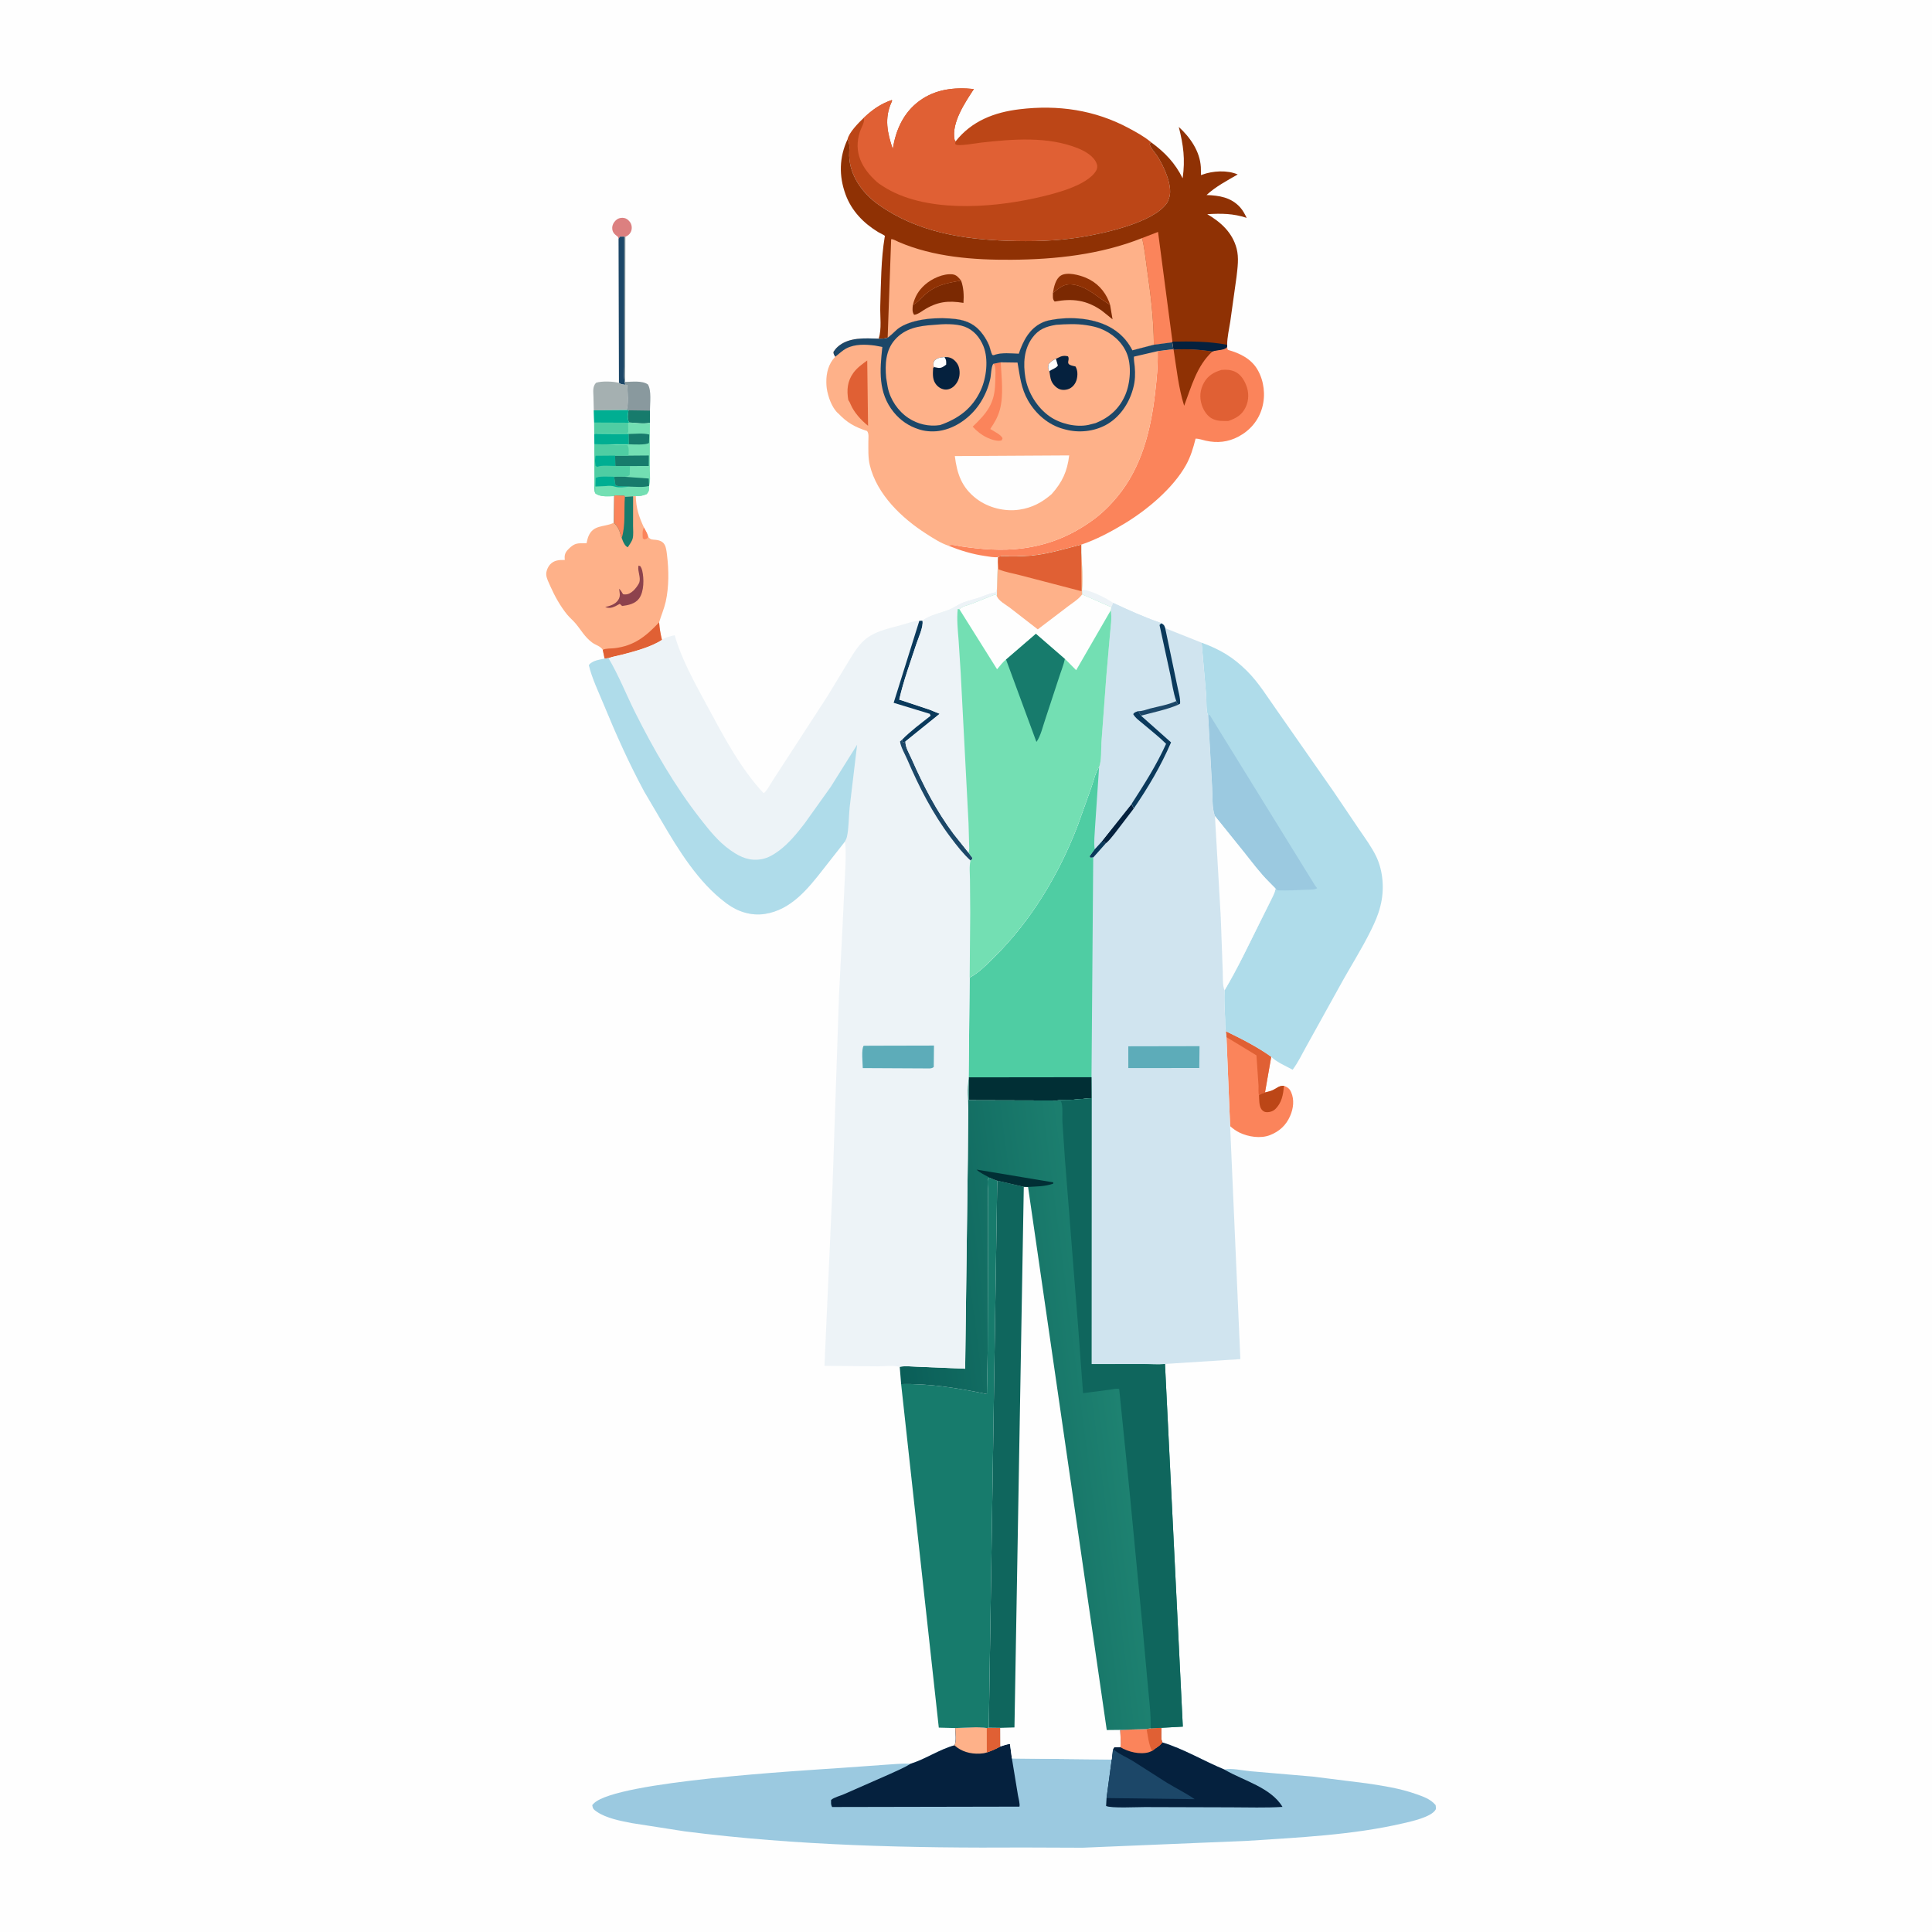 <svg version="1.1" xmlns="http://www.w3.org/2000/svg" style="display: block;" viewBox="0 0 2048 2048" width="1024" height="1024">
<defs>
	<linearGradient id="Gradient1" gradientUnits="userSpaceOnUse" x1="963.537" y1="1519.53" x2="1186.9" y2="1490.77">
		<stop class="stop0" offset="0" stop-opacity="1" stop-color="rgb(10,94,88)"/>
		<stop class="stop1" offset="1" stop-opacity="1" stop-color="rgb(30,130,113)"/>
	</linearGradient>
</defs>
<path transform="translate(0,0)" fill="rgb(254,254,254)" d="M -0 -0 L 2048 0 L 2048 2048 L -0 2048 L -0 -0 z"/>
<path transform="translate(0,0)" fill="rgb(237,243,247)" d="M 1146.96 625.412 C 1154.59 624.606 1173.6 634.514 1180.16 639.178 L 1178.18 643.703 L 1147.12 630.049 L 1146.96 625.412 z"/>
<path transform="translate(0,0)" fill="rgb(220,128,128)" d="M 655.686 253.132 L 655.008 251.022 C 653.356 249.746 651.474 248.386 650.312 246.625 C 648.962 244.578 648.644 241.597 649.277 239.233 C 650.038 236.389 651.985 233.856 654.432 232.279 C 656.551 230.913 659.622 230.565 662.108 231.187 C 664.922 231.891 667.622 234.446 668.791 237.107 C 670.016 239.896 669.999 243.37 668.585 246.078 C 667.211 248.711 665.512 249.741 662.938 251.039 L 661.846 250.809 L 657.105 250.901 L 655.686 253.132 z"/>
<path transform="translate(0,0)" fill="rgb(28,71,104)" d="M 655.686 253.132 L 657.105 250.901 L 661.846 250.809 L 661.806 355.985 L 661.806 388.718 C 661.818 394.895 661.072 401.912 662.88 407.855 C 659.965 407.513 658.497 407.65 656.106 405.878 L 655.686 253.132 z"/>
<path transform="translate(0,0)" fill="rgb(165,176,177)" d="M 629.444 434.994 L 629.089 420.468 C 628.991 415.248 627.916 409.844 631.853 405.758 C 637.44 403.786 650.366 404.193 656.106 405.878 C 658.497 407.65 659.965 407.513 662.88 407.855 L 664.818 408 C 665.239 413.094 666.553 431.067 663.931 434.749 L 629.444 434.994 z"/>
<path transform="translate(0,0)" fill="rgb(137,153,158)" d="M 661.846 250.809 L 662.938 251.039 L 662.722 404.834 C 670.081 404.775 680.625 403.2 686.786 407.5 C 690.82 413.982 689.003 427.622 688.947 435.28 L 688.934 448.112 C 681.766 449.616 674.116 448.133 666.838 447.854 C 664.844 444.052 665.292 439.015 666.268 434.947 L 663.931 434.749 C 666.553 431.067 665.239 413.094 664.818 408 L 662.88 407.855 C 661.072 401.912 661.818 394.895 661.806 388.718 L 661.806 355.985 L 661.846 250.809 z"/>
<path transform="translate(0,0)" fill="rgb(23,123,108)" d="M 666.268 434.947 L 688.947 435.28 L 688.934 448.112 C 681.766 449.616 674.116 448.133 666.838 447.854 C 664.844 444.052 665.292 439.015 666.268 434.947 z"/>
<path transform="translate(0,0)" fill="rgb(115,223,179)" d="M 663.931 434.749 L 666.268 434.947 C 665.292 439.015 664.844 444.052 666.838 447.854 C 674.116 448.133 681.766 449.616 688.934 448.112 L 688.857 460.611 L 688.867 498.553 C 688.86 503.498 689.678 510.564 688.025 515.131 C 687.9 519.46 688.401 520.361 685.5 523.754 C 681.608 525.386 678.211 526.116 673.966 525.871 L 671.13 526.101 L 662.407 526.705 L 661.838 525.41 L 651.951 525.105 L 651.09 525.912 C 644.763 526.047 636.151 527.114 630.965 522.891 C 629.666 519.685 630.205 515.075 630.192 511.599 L 630.117 488.393 L 630.077 470.895 L 629.932 460.058 L 629.847 447.933 L 629.444 434.994 L 663.931 434.749 z"/>
<path transform="translate(0,0)" fill="rgb(23,123,108)" d="M 666.249 460.021 C 672.834 460.017 682.056 458.814 688.252 460.656 L 687.951 469.5 C 684.95 471.978 670.83 471.072 666.444 470.954 L 666.249 460.021 z"/>
<path transform="translate(0,0)" fill="rgb(23,123,108)" d="M 666.243 483.015 L 687.819 482.846 L 687.721 493.971 L 667.779 494.026 L 652.178 493.946 L 652.057 482.976 L 666.243 483.015 z"/>
<path transform="translate(0,0)" fill="rgb(0,174,146)" d="M 631.128 459.857 L 652.698 460.086 L 666.249 460.021 L 666.444 470.954 L 652.979 470.891 L 643.529 471.131 L 630.077 470.895 L 629.932 460.058 L 631.128 459.857 z"/>
<path transform="translate(0,0)" fill="rgb(79,205,163)" d="M 629.847 447.933 L 665.806 448.09 L 665.969 458 L 664.5 459.438 L 638.747 459.21 C 636.596 459.242 632.995 458.895 631.128 459.857 L 629.932 460.058 L 629.847 447.933 z"/>
<path transform="translate(0,0)" fill="rgb(0,174,146)" d="M 663.931 434.749 L 666.268 434.947 C 665.292 439.015 664.844 444.052 666.838 447.854 L 665.806 448.09 L 629.847 447.933 L 629.444 434.994 L 663.931 434.749 z"/>
<path transform="translate(0,0)" fill="rgb(79,205,163)" d="M 630.077 470.895 L 643.529 471.131 L 652.73 471.979 L 665 471.86 C 667.219 474.68 666.26 479.431 666.243 483.015 L 652.057 482.976 L 652.178 493.946 L 667.779 494.026 L 667.49 503.5 C 665.594 505.012 664.737 505.017 662.405 505.408 C 658.66 505.386 654.76 505.123 651.044 505.552 L 650.09 505.202 C 644.833 505.244 635.915 504.314 631.323 506.5 L 631.115 515.737 L 631.29 517.832 L 630.965 522.891 C 629.666 519.685 630.205 515.075 630.192 511.599 L 630.117 488.393 L 630.077 470.895 z"/>
<path transform="translate(0,0)" fill="rgb(0,174,146)" d="M 631.293 483.14 L 652.057 482.976 L 652.178 493.946 C 646.864 493.969 637.911 492.906 633.155 494.869 L 631.298 493.867 L 630.727 488.343 L 631.293 483.14 z"/>
<path transform="translate(0,0)" fill="rgb(115,223,179)" d="M 662.405 505.408 L 687.745 507.261 L 688.025 515.131 C 687.9 519.46 688.401 520.361 685.5 523.754 C 681.608 525.386 678.211 526.116 673.966 525.871 L 671.13 526.101 L 662.407 526.705 L 661.838 525.41 L 651.951 525.105 L 651.09 525.912 C 644.763 526.047 636.151 527.114 630.965 522.891 L 631.29 517.832 L 631.115 515.737 L 631.323 506.5 C 635.915 504.314 644.833 505.244 650.09 505.202 L 651.044 505.552 C 654.76 505.123 658.66 505.386 662.405 505.408 z"/>
<path transform="translate(0,0)" fill="rgb(0,174,146)" d="M 650.09 505.202 L 651.044 505.552 L 652.438 514.605 C 657.12 516.209 662.558 515.081 667.455 515.84 C 663.319 516.243 656.124 517.186 652.257 515.982 C 648.223 514.725 645.837 514.801 641.628 515.304 L 631.115 515.737 L 631.323 506.5 C 635.915 504.314 644.833 505.244 650.09 505.202 z"/>
<path transform="translate(0,0)" fill="rgb(23,123,108)" d="M 662.405 505.408 L 687.745 507.261 L 688.025 515.131 C 681.809 516.88 673.928 515.95 667.455 515.84 C 662.558 515.081 657.12 516.209 652.438 514.605 L 651.044 505.552 C 654.76 505.123 658.66 505.386 662.405 505.408 z"/>
<path transform="translate(0,0)" fill="rgb(251,132,91)" d="M 1299.5 1093.23 C 1315.21 1100.79 1333.45 1110.07 1347.55 1120.28 L 1340.94 1158.04 C 1343.74 1157.35 1346.73 1156.75 1349.35 1155.52 C 1354.11 1153.28 1355.41 1150.91 1360.99 1150.96 C 1364.82 1152.51 1366.93 1153.76 1368.69 1157.81 C 1372.2 1165.89 1371.06 1175.04 1367.61 1182.95 C 1363.32 1192.84 1356.16 1199.4 1346.13 1203.31 C 1336.28 1207.15 1323.17 1205.12 1313.85 1200.57 C 1310.35 1198.86 1306.88 1196.38 1303.99 1193.76 L 1300.09 1099.29 L 1299.5 1093.23 z"/>
<path transform="translate(0,0)" fill="rgb(188,70,23)" d="M 1340.94 1158.04 C 1343.74 1157.35 1346.73 1156.75 1349.35 1155.52 C 1354.11 1153.28 1355.41 1150.91 1360.99 1150.96 C 1360.35 1160.22 1358.72 1169.34 1351.5 1176.01 C 1348.98 1178.34 1344.86 1179.32 1341.52 1178.82 C 1339.83 1178.56 1338.24 1177.29 1337.22 1175.92 C 1334.58 1172.36 1334.79 1165.03 1334.62 1160.78 C 1336.43 1159.46 1338.83 1158.83 1340.94 1158.04 z"/>
<path transform="translate(0,0)" fill="rgb(224,96,52)" d="M 1299.5 1093.23 C 1315.21 1100.79 1333.45 1110.07 1347.55 1120.28 L 1340.94 1158.04 C 1338.83 1158.83 1336.43 1159.46 1334.62 1160.78 C 1333.73 1159.34 1334.19 1153.02 1334.11 1151.1 L 1331.88 1118.72 L 1300.88 1099.86 L 1300.09 1099.29 L 1299.5 1093.23 z"/>
<path transform="translate(0,0)" fill="rgb(254,177,137)" d="M 651.951 525.105 L 661.838 525.41 L 662.407 526.705 L 671.13 526.101 L 673.966 525.871 C 674.281 538.679 677.218 547.566 682.573 559.142 C 684.174 562.235 686.426 565.673 687.08 569.105 C 690.138 572.491 690.868 571.762 695.152 572.257 C 705.414 573.443 705.977 579.518 707.077 588.5 C 709.018 604.347 709.192 622.085 705.699 637.765 C 704.045 645.191 700.891 652.383 698.701 659.689 C 699.108 666.144 700.177 672.026 701.694 678.31 C 690.063 686.002 672.904 690.404 659.417 693.964 C 654.772 695.19 649.472 695.946 645.031 697.673 L 640.916 698.147 L 638.955 688.88 C 636.396 684.755 631.487 683.927 627.711 681.125 C 619.694 675.173 616.047 667.814 609.803 660.5 C 607.133 657.372 603.901 654.745 601.281 651.563 C 594.178 642.936 587.975 631.869 583.484 621.652 C 581.882 618.01 579.458 613.46 579.061 609.489 C 578.685 605.73 580.749 600.912 583.241 598.241 C 587.096 594.11 592.262 593.46 597.618 593.587 L 598.664 593.624 L 598.547 590.5 C 598.575 586.58 600.55 583.945 603.315 581.344 C 607.881 577.048 610.587 575.79 616.879 575.888 L 621.771 575.82 C 622.325 573.249 622.868 570.59 623.911 568.165 C 629.03 556.255 639.992 558.837 649.41 554.704 L 650.776 554.065 L 651.09 525.912 L 651.951 525.105 z"/>
<path transform="translate(0,0)" fill="rgb(251,132,91)" d="M 682.573 559.142 C 684.174 562.235 686.426 565.673 687.08 569.105 C 685.724 571.34 685.559 571.103 683 571.824 L 681.382 570.688 C 681.217 566.681 680.626 562.797 682.573 559.142 z"/>
<path transform="translate(0,0)" fill="rgb(141,66,77)" d="M 676.948 599.5 L 678.821 600.229 C 679.784 601.779 680.367 603.025 680.793 604.825 C 682.811 613.359 682.773 627.155 677.472 634.415 C 673.376 640.024 665.994 641.596 659.5 642.379 L 657 640.101 L 652.171 642.701 C 648.359 644.528 645.377 644.929 641.51 643.5 C 646.574 642.323 652.098 640.707 655.237 636.152 C 656.945 633.675 657.338 631.161 656.84 628.264 L 656.287 624.077 C 658.172 625.807 659.192 627.757 660.5 629.927 L 662.219 630.104 C 665.794 630.352 668.807 628.496 671.376 626.175 C 673.446 624.305 677.045 619.694 677.819 617.011 C 679.275 611.96 675.977 605.84 676.691 600.625 L 676.948 599.5 z"/>
<path transform="translate(0,0)" fill="rgb(224,96,52)" d="M 638.955 688.88 C 641.98 687.147 647.98 687.537 651.5 687.114 C 672.378 684.599 684.862 674.396 698.701 659.689 C 699.108 666.144 700.177 672.026 701.694 678.31 C 690.063 686.002 672.904 690.404 659.417 693.964 C 654.772 695.19 649.472 695.946 645.031 697.673 L 640.916 698.147 L 638.955 688.88 z"/>
<path transform="translate(0,0)" fill="rgb(23,123,108)" d="M 651.951 525.105 L 661.838 525.41 L 662.407 526.705 L 671.13 526.101 L 671.08 557.492 C 671.055 561.52 671.662 567.049 670.649 570.889 C 669.826 574.007 667.244 577.381 665.5 580.087 C 662.956 579.113 661.409 576.121 660.334 573.654 L 659.041 570.297 C 658.255 568.384 658.475 569.124 658.036 567.406 C 656.535 561.526 655.003 558.488 650.776 554.065 L 651.09 525.912 L 651.951 525.105 z"/>
<path transform="translate(0,0)" fill="rgb(251,132,91)" d="M 651.951 525.105 L 661.838 525.41 L 662.407 526.705 C 661.29 540.45 663.268 557.243 659.041 570.297 C 658.255 568.384 658.475 569.124 658.036 567.406 C 656.535 561.526 655.003 558.488 650.776 554.065 L 651.09 525.912 L 651.951 525.105 z"/>
<path transform="translate(0,0)" fill="rgb(251,132,91)" d="M 1285.14 372.623 C 1289.99 370.682 1297.52 371.676 1300.7 367.95 L 1301.54 370.844 C 1314.16 374.357 1326.37 380.224 1333.16 392.079 C 1339.92 403.873 1341.66 418.77 1338.03 431.897 C 1334.24 445.616 1325.17 456.315 1312.69 462.896 C 1301.62 468.733 1290.28 469.821 1278.24 467.187 C 1274.78 466.431 1270.89 464.921 1267.37 464.99 C 1264.92 474.794 1262.14 484.125 1257.19 493 C 1243.57 517.456 1216.21 540.313 1192.5 554.718 C 1178.07 563.484 1162.19 571.978 1146.16 577.36 C 1129.38 581.621 1113.63 586.599 1096.32 588.701 C 1088 589.711 1079.87 589.788 1071.5 589.796 C 1067.63 589.8 1061.49 588.942 1057.97 590.56 C 1053.45 591.08 1048.45 590.009 1043.94 589.356 C 1030.25 587.377 1017.92 583.52 1005.14 578.406 C 1008.99 576.491 1014.08 578.44 1018.35 579.084 C 1039.74 582.31 1062.25 584.132 1083.79 581.295 C 1112.14 577.563 1135.86 567.746 1159 550.898 C 1168.16 544.227 1177.2 535.249 1184.41 526.499 C 1210.11 495.344 1219.72 456.804 1224.36 417.5 C 1226.15 402.309 1227.59 387.551 1227.19 372.22 L 1243.8 370.1 L 1244.07 370.658 C 1257.89 369.651 1271.47 370.476 1285.14 372.623 z"/>
<path transform="translate(0,0)" fill="rgb(143,49,4)" d="M 1244.07 370.658 C 1257.89 369.651 1271.47 370.476 1285.14 372.623 C 1268.63 387.768 1262.93 409.827 1255.26 430.112 C 1249.22 411.105 1247.17 390.335 1244.07 370.658 z"/>
<path transform="translate(0,0)" fill="rgb(224,96,52)" d="M 1294.81 392.127 C 1299.97 391.722 1304.15 391.839 1308.95 393.912 C 1314.68 396.386 1318.54 402.292 1320.83 407.888 C 1323.98 415.59 1324.07 424 1320.48 431.6 C 1316.57 439.873 1310.32 443.456 1302.04 446.257 C 1296.54 446.251 1290.91 446.556 1285.78 444.2 C 1279.89 441.49 1275.92 435.322 1273.96 429.361 C 1271.27 421.135 1272.06 413.002 1276.37 405.449 C 1280.6 398.02 1286.89 394.509 1294.81 392.127 z"/>
<path transform="translate(0,0)" fill="rgb(188,70,23)" d="M 915.734 124.805 C 924.717 116.335 933.667 109.965 945.402 106.04 C 945.687 107.539 945.773 106.768 945.185 108.034 C 937.122 125.402 940.643 141.034 946.404 158.112 C 949.431 138.015 957.688 119.426 974.501 107.05 C 991.634 94.44 1011.74 92.275 1032.34 94.362 C 1023.14 108.421 1008.36 130.177 1011.87 147.935 C 1012.05 148.896 1012.39 149.24 1012.9 149.952 C 1029.97 128.228 1053.98 119.023 1080.87 115.796 C 1121.53 110.917 1160.51 116.482 1196.69 135.917 C 1204.36 140.035 1212.41 144.439 1219.19 149.943 L 1220.29 150.856 L 1218.65 152.59 C 1219.33 156.613 1223.91 161.2 1226.3 164.727 C 1233.06 174.698 1243.16 196.365 1239.66 208.652 L 1239.04 210.5 C 1238.46 212.251 1237.9 213.973 1236.82 215.5 C 1222.19 236.21 1170.01 247.435 1145.67 251.381 C 1119.86 255.564 1093.92 256.165 1067.86 255.266 C 1019.5 253.597 972.049 245.725 931.707 217.29 C 914.66 205.274 900.857 186.701 900.165 165.102 C 899.969 158.985 901.587 153.073 898.433 147.722 C 899.833 140.443 910.463 129.807 915.734 124.805 z"/>
<path transform="translate(0,0)" fill="rgb(224,96,52)" d="M 915.734 124.805 C 924.717 116.335 933.667 109.965 945.402 106.04 C 945.687 107.539 945.773 106.768 945.185 108.034 C 937.122 125.402 940.643 141.034 946.404 158.112 C 949.431 138.015 957.688 119.426 974.501 107.05 C 991.634 94.44 1011.74 92.275 1032.34 94.362 C 1023.14 108.421 1008.36 130.177 1011.87 147.935 C 1012.05 148.896 1012.39 149.24 1012.9 149.952 L 1012.42 152.47 L 1013.21 153.168 C 1015.57 155.247 1035.23 151.713 1039.92 151.187 C 1073.45 147.427 1110.94 144.288 1142.93 157.287 C 1150.51 160.367 1159.92 165.739 1162.74 174 C 1163.5 176.225 1163.16 178.87 1161.97 180.884 C 1152.19 197.508 1114.69 206.212 1096.74 210.162 C 1048.82 220.704 979.361 225.527 936.16 197.553 L 935 196.792 C 933.066 195.568 931.208 194.38 929.5 192.843 C 913.417 178.368 904.469 161.294 911.548 139.569 C 912.755 135.863 916.265 130.176 915.924 126.409 L 915.734 124.805 z"/>
<path transform="translate(0,0)" fill="rgb(175,220,234)" d="M 1273.76 681.266 C 1293.44 688.486 1307.01 696.49 1321.93 711.32 C 1334.53 723.858 1343.54 738.994 1353.82 753.375 L 1413.74 839.222 L 1440.74 879.202 C 1447.05 888.524 1454.02 897.81 1458.89 908 C 1466.33 923.564 1467.64 943.435 1463.35 960.104 L 1462.95 961.732 C 1460.89 969.804 1457.38 977.75 1453.73 985.224 C 1443.47 1006.26 1430.6 1026.12 1419.41 1046.69 L 1385.43 1108 C 1380.51 1116.63 1376.25 1126.02 1370.25 1133.94 C 1362.86 1129.95 1353.59 1126.07 1347.55 1120.28 C 1333.45 1110.07 1315.21 1100.79 1299.5 1093.23 C 1298.49 1089.58 1298.85 1084.19 1298.68 1080.35 C 1298.22 1070.17 1297.54 1059.96 1298.07 1049.78 C 1312.3 1025.85 1323.84 1001.07 1336.28 976.215 L 1346.9 954.906 C 1348.89 950.767 1351.4 946.506 1352.12 941.937 L 1345.14 934.856 C 1335.43 925.125 1327.04 913.805 1318.49 903.075 L 1287.88 865.054 C 1284.63 856.549 1285.46 843.286 1284.9 834.168 L 1280.66 758.178 C 1278.36 754.871 1278.99 742.058 1278.64 737.635 L 1273.76 681.266 z"/>
<path transform="translate(0,0)" fill="rgb(155,201,224)" d="M 1280.66 758.178 L 1282.19 757.651 L 1394.08 938.774 L 1396.23 941.5 C 1393.07 943.427 1389.24 942.978 1385.65 943.124 C 1375.31 943.542 1364.83 944.204 1354.5 943.827 L 1352.12 941.937 L 1345.14 934.856 C 1335.43 925.125 1327.04 913.805 1318.49 903.075 L 1287.88 865.054 C 1284.63 856.549 1285.46 843.286 1284.9 834.168 L 1280.66 758.178 z"/>
<path transform="translate(0,0)" fill="rgb(143,49,4)" d="M 1220.29 150.856 C 1234.85 161.54 1245.65 172.812 1253.65 189.006 C 1256.5 168.801 1254.48 154.09 1249.56 134.563 C 1261.59 145.532 1271.87 160.19 1272.93 177 L 1273.13 185.661 L 1274.38 185.18 C 1285.44 181.074 1301.01 180.089 1312.01 184.935 C 1300.65 191.534 1288.68 197.734 1279 206.74 C 1292.5 207.239 1304.88 209.128 1314.54 219.71 C 1317.46 222.913 1319.63 227.059 1321.52 230.951 C 1307.15 226.227 1294.69 226.142 1279.73 227.044 C 1294.24 235.493 1306.46 246.618 1310.87 263.499 C 1313.43 273.292 1311.89 283.607 1310.77 293.501 L 1304.13 340.911 C 1302.9 348.963 1300.88 357.39 1300.83 365.53 L 1300.7 367.95 C 1297.52 371.676 1289.99 370.682 1285.14 372.623 C 1271.47 370.476 1257.89 369.651 1244.07 370.658 L 1243.8 370.1 L 1242.66 362.863 L 1223.15 365.46 L 1200.37 371.376 C 1195.97 362.898 1190.66 356.518 1183 350.875 C 1165.33 337.864 1138.7 335.273 1117.55 338.606 L 1116 338.868 C 1111.84 339.516 1108.37 340.28 1104.53 342.11 C 1091.09 348.524 1084.46 361.555 1079.97 374.986 C 1072 374.601 1061.68 373.518 1054.15 376.239 L 1053.33 376.57 C 1052.85 376.415 1052.23 376.482 1051.9 376.106 C 1050.7 374.727 1049.43 368.556 1048.6 366.5 C 1046.91 362.294 1044.5 358.13 1041.84 354.482 C 1034.48 344.381 1025.59 339.818 1013.3 338.245 C 995.657 335.987 969.982 337.417 954.58 346.653 C 949.814 349.511 946.567 353.823 942.184 357.092 L 940.953 357.992 C 937.704 359.036 934.807 359.016 931.416 359.014 C 934.814 349.14 932.788 334.992 933.116 324.521 C 933.867 300.531 933.888 274.775 937.836 251.097 C 937.894 250.748 938.206 250.351 938.018 250.051 C 937.548 249.303 932.243 246.836 931 246.081 C 915.393 236.615 902.664 223.5 896.344 206.177 C 889.175 186.527 889.52 166.788 898.433 147.722 C 901.587 153.073 899.969 158.985 900.165 165.102 C 900.857 186.701 914.66 205.274 931.707 217.29 C 972.049 245.725 1019.5 253.597 1067.86 255.266 C 1093.92 256.165 1119.86 255.564 1145.67 251.381 C 1170.01 247.435 1222.19 236.21 1236.82 215.5 C 1237.9 213.973 1238.46 212.251 1239.04 210.5 L 1239.66 208.652 C 1243.16 196.365 1233.06 174.698 1226.3 164.727 C 1223.91 161.2 1219.33 156.613 1218.65 152.59 L 1220.29 150.856 z"/>
<path transform="translate(0,0)" fill="rgb(5,33,62)" d="M 1242.85 362.153 C 1261.55 361.758 1282.47 361.823 1300.83 365.53 L 1300.7 367.95 C 1297.52 371.676 1289.99 370.682 1285.14 372.623 C 1271.47 370.476 1257.89 369.651 1244.07 370.658 L 1243.8 370.1 L 1242.66 362.863 L 1242.85 362.153 z"/>
<path transform="translate(0,0)" fill="rgb(251,132,91)" d="M 1210.6 252.401 L 1227.57 245.852 L 1242.85 362.153 L 1242.66 362.863 L 1223.15 365.46 C 1222.98 338.101 1219.75 311.82 1215.84 284.785 C 1214.28 274 1213.37 262.963 1210.6 252.401 z"/>
<path transform="translate(0,0)" fill="rgb(254,177,137)" d="M 1210.6 252.401 C 1213.37 262.963 1214.28 274 1215.84 284.785 C 1219.75 311.82 1222.98 338.101 1223.15 365.46 L 1200.37 371.376 C 1195.97 362.898 1190.66 356.518 1183 350.875 C 1165.33 337.864 1138.7 335.273 1117.55 338.606 L 1116 338.868 C 1111.84 339.516 1108.37 340.28 1104.53 342.11 C 1091.09 348.524 1084.46 361.555 1079.97 374.986 C 1072 374.601 1061.68 373.518 1054.15 376.239 L 1053.33 376.57 C 1052.85 376.415 1052.23 376.482 1051.9 376.106 C 1050.7 374.727 1049.43 368.556 1048.6 366.5 C 1046.91 362.294 1044.5 358.13 1041.84 354.482 C 1034.48 344.381 1025.59 339.818 1013.3 338.245 C 995.657 335.987 969.982 337.417 954.58 346.653 C 949.814 349.511 946.567 353.823 942.184 357.092 L 940.953 357.992 L 944.659 253.593 C 946.618 253.174 950.534 255.588 952.441 256.412 C 989.699 272.499 1031.85 275.627 1072.02 275.355 C 1119.11 275.036 1166.54 269.869 1210.6 252.401 z"/>
<path transform="translate(0,0)" fill="rgb(143,49,4)" d="M 967.691 323.304 C 969.853 314.444 973.663 307.864 980.5 301.804 C 987.663 295.455 999.838 289.741 1009.7 290.818 C 1013.95 291.282 1016.29 294.33 1018.81 297.451 C 1002.91 300.136 991.556 302.096 979.187 313.554 C 975.499 316.971 972.184 320.958 967.691 323.304 z"/>
<path transform="translate(0,0)" fill="rgb(143,49,4)" d="M 1116.15 310.487 C 1117.07 304.575 1118.93 295.493 1124.61 292.048 C 1131.33 287.965 1144.4 291.626 1150.96 294.374 C 1162.57 299.239 1171.04 308.194 1175.66 319.886 L 1176.74 323.138 C 1163.74 315.664 1152.79 303.565 1137.06 301.638 C 1127.41 300.457 1123.29 305.155 1116.15 310.487 z"/>
<path transform="translate(0,0)" fill="rgb(123,41,2)" d="M 1116.15 310.487 C 1123.29 305.155 1127.41 300.457 1137.06 301.638 C 1152.79 303.565 1163.74 315.664 1176.74 323.138 L 1179.35 338.498 L 1167.97 329.317 C 1151.75 317.974 1137.05 316.198 1118 319.647 C 1115.46 317.169 1116.22 313.936 1116.15 310.487 z"/>
<path transform="translate(0,0)" fill="rgb(123,41,2)" d="M 967.691 323.304 C 972.184 320.958 975.499 316.971 979.187 313.554 C 991.556 302.096 1002.91 300.136 1018.81 297.451 C 1021.55 305.163 1021.86 312.951 1021.31 321.075 C 1004.89 318.391 993.335 319.722 978.97 328.842 C 975.66 330.943 972.978 333.212 969 333.692 C 966.772 330.522 967.234 327.121 967.691 323.304 z"/>
<path transform="translate(0,0)" fill="rgb(254,177,137)" d="M 940.953 357.992 L 942.184 357.092 C 946.567 353.823 949.814 349.511 954.58 346.653 C 969.982 337.417 995.657 335.987 1013.3 338.245 C 1025.59 339.818 1034.48 344.381 1041.84 354.482 C 1044.5 358.13 1046.91 362.294 1048.6 366.5 C 1049.43 368.556 1050.7 374.727 1051.9 376.106 C 1052.23 376.482 1052.85 376.415 1053.33 376.57 L 1054.15 376.239 C 1061.68 373.518 1072 374.601 1079.97 374.986 C 1084.46 361.555 1091.09 348.524 1104.53 342.11 C 1108.37 340.28 1111.84 339.516 1116 338.868 L 1117.55 338.606 C 1138.7 335.273 1165.33 337.864 1183 350.875 C 1190.66 356.518 1195.97 362.898 1200.37 371.376 L 1223.15 365.46 L 1242.66 362.863 L 1243.8 370.1 L 1227.19 372.22 C 1227.59 387.551 1226.15 402.309 1224.36 417.5 C 1219.72 456.804 1210.11 495.344 1184.41 526.499 C 1177.2 535.249 1168.16 544.227 1159 550.898 C 1135.86 567.746 1112.14 577.563 1083.79 581.295 C 1062.25 584.132 1039.74 582.31 1018.35 579.084 C 1014.08 578.44 1008.99 576.491 1005.14 578.406 C 996.917 575.606 989.268 570.563 982 565.92 C 955.963 549.291 929.502 524.142 922.014 493.028 C 920.061 484.912 920.549 476.152 920.5 467.847 C 920.479 464.287 921.361 459.556 919.057 456.852 C 906.167 452.665 897.991 448.167 888.626 438.248 L 888.216 438.029 C 883.384 433.389 880.072 426.144 878.247 419.816 L 877.741 418 C 876.493 413.647 876.003 409.733 875.943 405.224 C 875.811 395.329 878.308 385.382 885.398 378.176 C 884.215 376.094 883.5 375.479 883.5 373.027 C 884.84 371.037 886.243 369.191 888.047 367.589 C 899.721 357.22 916.903 358.568 931.416 359.014 C 934.807 359.016 937.704 359.036 940.953 357.992 z"/>
<path transform="translate(0,0)" fill="rgb(251,132,91)" d="M 1052.84 385.672 L 1060.84 384.087 C 1061.56 400.028 1064.09 418.596 1059.94 434.072 C 1057.79 442.048 1054.3 447.981 1049.69 454.755 C 1053.6 457.26 1060.78 460.547 1062.76 464.5 L 1061.86 466.8 C 1057.36 468.282 1050.24 465.731 1046.07 463.726 C 1040.18 460.891 1035.52 457.054 1031.06 452.327 C 1046.35 437.568 1054.54 427.754 1054.95 405.628 C 1055.02 402.296 1056 388.531 1053.93 386.507 L 1052.84 385.672 z"/>
<path transform="translate(0,0)" fill="rgb(224,96,52)" d="M 899.234 424.097 C 897.42 413.604 898.145 404.11 904.646 395.192 C 908.562 389.82 914.005 385.988 919.304 382.105 L 920.182 451.363 C 912.899 445.514 905.319 437.25 901.672 428.611 C 901.11 427.28 900.677 426.25 899.88 425.009 L 899.234 424.097 z"/>
<path transform="translate(0,0)" fill="rgb(254,254,254)" d="M 1012.16 483.455 L 1133.38 482.751 C 1131.37 499.622 1126.12 511.048 1114.83 523.731 C 1104.58 532.657 1094.05 538.262 1080.56 540.26 C 1064.89 542.58 1047.45 538.211 1034.87 528.53 C 1019.44 516.66 1014.51 502.333 1012.16 483.455 z"/>
<path transform="translate(0,0)" fill="rgb(28,71,104)" d="M 940.953 357.992 L 942.184 357.092 C 946.567 353.823 949.814 349.511 954.58 346.653 C 969.982 337.417 995.657 335.987 1013.3 338.245 C 1025.59 339.818 1034.48 344.381 1041.84 354.482 C 1044.5 358.13 1046.91 362.294 1048.6 366.5 C 1049.43 368.556 1050.7 374.727 1051.9 376.106 C 1052.23 376.482 1052.85 376.415 1053.33 376.57 L 1054.15 376.239 C 1061.68 373.518 1072 374.601 1079.97 374.986 C 1084.46 361.555 1091.09 348.524 1104.53 342.11 C 1108.37 340.28 1111.84 339.516 1116 338.868 L 1117.55 338.606 C 1138.7 335.273 1165.33 337.864 1183 350.875 C 1190.66 356.518 1195.97 362.898 1200.37 371.376 L 1223.15 365.46 L 1242.66 362.863 L 1243.8 370.1 L 1227.19 372.22 L 1202 378.065 C 1201.75 381.584 1202.57 385.042 1202.87 388.543 C 1203.51 396.096 1203.38 403.732 1201.33 411.045 L 1200.86 412.778 C 1196.58 428.16 1186.61 442.656 1172.42 450.412 C 1159.56 457.44 1143.61 459.088 1129.5 455.309 L 1127.53 454.8 C 1111.37 450.543 1097.96 438.831 1089.73 424.487 C 1082.31 411.528 1081.15 398.619 1078.62 384.344 L 1060.84 384.087 L 1052.84 385.672 C 1050.52 389.424 1050.71 397.317 1049.67 401.888 C 1047.68 410.613 1044.47 418.365 1039.78 426 C 1031.06 440.21 1015.93 452.286 999.522 456.018 L 998 456.346 C 991.173 457.85 982.33 457.588 975.635 455.587 L 974 455.066 C 963.36 451.746 954.389 445.589 947.345 436.908 C 930.671 416.357 932.6 392.406 935.324 367.783 L 927.368 366.302 C 917.51 365.035 906.38 364.569 897.284 369.253 C 893 371.459 889.239 375.241 885.398 378.176 C 884.215 376.094 883.5 375.479 883.5 373.027 C 884.84 371.037 886.243 369.191 888.047 367.589 C 899.721 357.22 916.903 358.568 931.416 359.014 C 934.807 359.016 937.704 359.036 940.953 357.992 z"/>
<path transform="translate(0,0)" fill="rgb(254,177,137)" d="M 989.552 344.416 C 999.476 343.406 1013.21 342.808 1022.58 346.286 C 1032.19 349.847 1038.72 357.74 1042.5 367.063 C 1048.05 380.737 1045.7 400.652 1039.56 413.844 C 1030.65 433.017 1016.09 443.739 996.512 450.604 C 984.755 452.433 972.838 449.69 962.938 443.11 C 952.054 435.877 943.635 423.555 941.091 410.696 L 940.77 409 L 939.366 400.5 C 938.121 386.216 938.709 371.546 948.496 360.297 C 959.355 347.815 974.018 345.46 989.552 344.416 z"/>
<path transform="translate(0,0)" fill="rgb(5,33,62)" d="M 1001.19 378.501 C 1005.78 378.366 1008.97 379.228 1012.3 382.496 C 1016.05 386.176 1017.33 390.538 1017.23 395.719 C 1017.13 401.002 1015.08 405.714 1011.26 409.362 C 1008.72 411.789 1005.02 413.34 1001.46 412.901 C 997.168 412.372 993.5 409.68 991.273 406.06 C 988.301 401.23 988.887 395.532 989.165 390.133 L 990.067 389.123 C 988.848 385.992 989.325 385.599 990.285 382.5 C 994.125 378.982 996.182 379.187 1001.19 378.501 z"/>
<path transform="translate(0,0)" fill="rgb(254,254,254)" d="M 1001.19 378.501 C 1003.28 381.86 1003.04 382.672 1002.98 386.5 C 1000.63 388.407 998.085 390.266 994.886 390.01 L 990.067 389.123 C 988.848 385.992 989.325 385.599 990.285 382.5 C 994.125 378.982 996.182 379.187 1001.19 378.501 z"/>
<path transform="translate(0,0)" fill="rgb(254,177,137)" d="M 1119.67 344.296 C 1130.11 343.58 1141 343.06 1151.37 344.662 L 1153 344.93 C 1157.61 345.656 1162.11 346.646 1166.48 348.355 C 1178.61 353.101 1189.13 362.055 1194.29 374.179 C 1199.74 386.962 1198.22 406.099 1192.85 418.644 C 1186.66 433.092 1176.07 442.528 1161.62 448.434 L 1158.11 449.342 L 1153.54 450.489 C 1140.35 453.127 1123.87 449.147 1112.88 441.531 C 1099.53 432.27 1089.6 416.214 1086.95 400.253 C 1084.52 385.594 1085.26 370.445 1094.31 358.053 C 1101.01 348.886 1108.96 346.032 1119.67 344.296 z"/>
<path transform="translate(0,0)" fill="rgb(5,33,62)" d="M 1119.28 380.342 L 1124.5 377.92 C 1127.13 376.999 1129.45 377.042 1132.12 377.76 C 1134.28 381.285 1130.17 384.634 1134.06 386.714 C 1135.72 387.604 1138.21 388.01 1140.06 388.5 C 1142.49 392.561 1142.49 397.638 1141.36 402.148 C 1140.38 406.019 1137.87 409.643 1134.34 411.618 C 1131.23 413.359 1126.65 413.859 1123.3 412.591 C 1119.63 411.205 1115.93 407.276 1114.47 403.682 C 1113.22 400.618 1113.03 396.845 1112.41 393.576 C 1110.74 390.777 1110.98 388.813 1111.67 385.842 C 1114.01 383.146 1116.1 381.916 1119.28 380.342 z"/>
<path transform="translate(0,0)" fill="rgb(254,254,254)" d="M 1112.41 393.576 C 1110.74 390.777 1110.98 388.813 1111.67 385.842 C 1114.01 383.146 1116.1 381.916 1119.28 380.342 L 1121.39 387.5 C 1119.45 390.435 1115.14 391.274 1112.41 393.576 z"/>
<path transform="translate(0,0)" fill="rgb(155,201,224)" d="M 1048.16 1831.44 L 1060.31 1831.6 L 1060.4 1851.35 C 1063.73 1850.31 1067.13 1849.04 1070.61 1848.64 L 1072.66 1864 L 1178.49 1865.11 C 1178.76 1861.31 1179.11 1857.72 1179.91 1853.99 L 1181.12 1852.2 L 1187.57 1852.07 C 1188.61 1846.67 1187.47 1839.33 1187.24 1833.77 L 1215.42 1832.83 L 1219.79 1832.03 L 1231.13 1831.54 C 1231.14 1836.03 1230.17 1843.1 1232.15 1847.04 C 1254.77 1853.84 1275.95 1866.74 1297.81 1875.73 C 1305.6 1874.04 1317.05 1876.83 1325.26 1877.55 L 1391.46 1883.24 L 1448.86 1890.44 C 1466.11 1893.01 1483.98 1895.74 1500.47 1901.57 C 1508.33 1904.34 1516.32 1906.89 1521.83 1913.5 C 1521.94 1914.91 1522.52 1917.07 1521.78 1918.33 C 1517.15 1926.27 1495.77 1930.84 1487.02 1932.86 C 1433.52 1945.23 1377.08 1947.76 1322.46 1951.36 L 1147.65 1958.66 L 1085.48 1958.43 C 965.53 1959.17 844.677 1956.53 725.571 1941.27 L 669.654 1932.55 C 657.935 1930.29 642.597 1927.38 632.655 1920.5 C 629.339 1918.2 628.377 1917.43 627.777 1913.5 L 629.751 1911.39 C 654.953 1888.08 848.91 1877.03 891.694 1874.06 L 941.492 1870.5 C 949.021 1870.1 956.792 1869.21 964.312 1869.61 L 965.185 1869.67 C 981.207 1864.69 995.526 1854.57 1011.73 1850.1 C 1014.1 1846.26 1012.76 1836.56 1012.62 1831.83 C 1022.71 1831.73 1036.32 1829.95 1046.03 1831.8 L 1048.16 1831.44 z"/>
<path transform="translate(0,0)" fill="rgb(5,33,62)" d="M 1219.79 1832.03 L 1231.13 1831.54 C 1231.14 1836.03 1230.17 1843.1 1232.15 1847.04 C 1254.77 1853.84 1275.95 1866.74 1297.81 1875.73 L 1298.64 1876.23 C 1318.41 1887.71 1347.23 1894.85 1359.51 1915.39 C 1341.48 1916.51 1323.15 1915.86 1305.08 1915.84 L 1213.66 1915.57 C 1205.79 1915.52 1177.22 1917.03 1172.5 1914.36 L 1172.98 1906.03 L 1178.49 1865.11 C 1178.76 1861.31 1179.11 1857.72 1179.91 1853.99 L 1181.12 1852.2 L 1187.57 1852.07 C 1188.61 1846.67 1187.47 1839.33 1187.24 1833.77 L 1215.42 1832.83 L 1219.79 1832.03 z"/>
<path transform="translate(0,0)" fill="rgb(251,132,91)" d="M 1219.79 1832.03 L 1231.13 1831.54 C 1231.14 1836.03 1230.17 1843.1 1232.15 1847.04 C 1228.87 1851.46 1225.14 1852.66 1221.26 1856.07 L 1217.81 1857.46 C 1208.19 1860.18 1195.84 1857.04 1187.57 1852.07 C 1188.61 1846.67 1187.47 1839.33 1187.24 1833.77 L 1215.42 1832.83 L 1219.79 1832.03 z"/>
<path transform="translate(0,0)" fill="rgb(224,96,52)" d="M 1219.79 1832.03 L 1231.13 1831.54 C 1231.14 1836.03 1230.17 1843.1 1232.15 1847.04 C 1228.87 1851.46 1225.14 1852.66 1221.26 1856.07 C 1217.57 1849.31 1216.92 1840.35 1215.42 1832.83 L 1219.79 1832.03 z"/>
<path transform="translate(0,0)" fill="rgb(28,71,104)" d="M 1179.91 1853.99 L 1181.45 1855.29 C 1186.96 1859.77 1194.75 1862.99 1200.89 1866.75 L 1236.9 1889.72 C 1246.57 1895.59 1257.18 1900.76 1266.4 1907.21 L 1172.98 1906.03 L 1178.49 1865.11 C 1178.76 1861.31 1179.11 1857.72 1179.91 1853.99 z"/>
<path transform="translate(0,0)" fill="rgb(5,33,62)" d="M 1048.16 1831.44 L 1060.31 1831.6 L 1060.4 1851.35 C 1063.73 1850.31 1067.13 1849.04 1070.61 1848.64 L 1072.66 1864 L 1079.08 1903.03 C 1079.53 1905.73 1081.5 1912.92 1080.62 1915.11 L 882.049 1915.5 C 880.599 1912.83 880.982 1911 881.007 1908 C 884.286 1905.15 890.501 1903.77 894.571 1901.96 L 943.57 1880.41 C 950.752 1877.05 958.519 1873.92 965.185 1869.67 C 981.207 1864.69 995.526 1854.57 1011.73 1850.1 C 1014.1 1846.26 1012.76 1836.56 1012.62 1831.83 C 1022.71 1831.73 1036.32 1829.95 1046.03 1831.8 L 1048.16 1831.44 z"/>
<path transform="translate(0,0)" fill="rgb(254,177,137)" d="M 1048.16 1831.44 L 1060.31 1831.6 L 1060.4 1851.35 C 1055.75 1853.97 1051.1 1856.01 1046.06 1857.69 C 1043.5 1858.53 1041.27 1858.83 1038.6 1858.94 C 1028.74 1859.36 1019.2 1856.89 1011.73 1850.1 C 1014.1 1846.26 1012.76 1836.56 1012.62 1831.83 C 1022.71 1831.73 1036.32 1829.95 1046.03 1831.8 L 1048.16 1831.44 z"/>
<path transform="translate(0,0)" fill="rgb(224,96,52)" d="M 1048.16 1831.44 L 1060.31 1831.6 L 1060.4 1851.35 C 1055.75 1853.97 1051.1 1856.01 1046.06 1857.69 L 1046.03 1831.8 L 1048.16 1831.44 z"/>
<path transform="translate(0,0)" fill="rgb(208,228,239)" d="M 1180.16 639.178 C 1196.47 646.784 1212.39 654.074 1229.38 659.912 L 1231.16 660.733 C 1234.06 662.561 1234.02 662.657 1235.17 665.906 L 1273.76 681.266 L 1278.64 737.635 C 1278.99 742.058 1278.36 754.871 1280.66 758.178 L 1284.9 834.168 C 1285.46 843.286 1284.63 856.549 1287.88 865.054 L 1318.49 903.075 C 1327.04 913.805 1335.43 925.125 1345.14 934.856 L 1352.12 941.937 C 1351.4 946.506 1348.89 950.767 1346.9 954.906 L 1336.28 976.215 C 1323.84 1001.07 1312.3 1025.85 1298.07 1049.78 C 1297.54 1059.96 1298.22 1070.17 1298.68 1080.35 C 1298.85 1084.19 1298.49 1089.58 1299.5 1093.23 L 1300.09 1099.29 L 1303.99 1193.76 L 1314.83 1440.72 L 1234.93 1445.86 C 1228.21 1447.02 1219.21 1445.97 1212.26 1445.98 L 1157.04 1446.06 L 1157.15 1164.08 L 1134.5 1165.97 C 1129.91 1166.18 1124.73 1165.75 1120.24 1166.58 L 1027.13 1166.33 L 1026.87 1142.72 L 1026.82 1142.04 L 1027.9 1036.22 C 1037.61 1031.16 1046.42 1022.04 1054.12 1014.4 C 1093.39 975.487 1122.8 926.298 1142.5 874.742 L 1156.93 834.457 C 1159.3 827.632 1161.14 818.918 1165.09 812.966 C 1167.86 806.745 1167.08 793.413 1167.59 786.415 L 1172.76 716.589 L 1176.61 672.379 C 1177.3 664.208 1178.87 655.038 1177.47 646.938 L 1178.18 643.703 L 1180.16 639.178 z"/>
<path transform="translate(0,0)" fill="rgb(10,57,91)" d="M 1167.65 892.22 C 1169.39 892.029 1169.63 891.723 1171.22 892.613 L 1171.98 894.211 L 1158.87 908.975 C 1157.75 909.194 1156.64 909.141 1155.5 909.156 L 1155.07 907.5 L 1160.41 900.145 L 1167.65 892.22 z"/>
<path transform="translate(0,0)" fill="rgb(5,33,62)" d="M 1199.48 852.226 C 1200.27 853.809 1201.27 855.451 1201.8 857.134 L 1181.55 883.642 C 1178.58 887.176 1175.59 891.375 1171.98 894.211 L 1171.22 892.613 C 1169.63 891.723 1169.39 892.029 1167.65 892.22 L 1199.48 852.226 z"/>
<path transform="translate(0,0)" fill="rgb(93,172,185)" d="M 1196.05 1109.12 L 1271.56 1108.98 L 1271.29 1132.15 L 1196.06 1132.18 L 1196.05 1109.12 z"/>
<path transform="translate(0,0)" fill="rgb(254,254,254)" d="M 1287.88 865.054 L 1318.49 903.075 C 1327.04 913.805 1335.43 925.125 1345.14 934.856 L 1352.12 941.937 C 1351.4 946.506 1348.89 950.767 1346.9 954.906 L 1336.28 976.215 C 1323.84 1001.07 1312.3 1025.85 1298.07 1049.78 C 1295.75 1044.73 1296.41 1035.49 1296.15 1029.82 L 1294.06 972.302 L 1287.88 865.054 z"/>
<path transform="translate(0,0)" fill="rgb(208,228,239)" d="M 1180.16 639.178 C 1196.47 646.784 1212.39 654.074 1229.38 659.912 L 1231.16 660.733 C 1234.06 662.561 1234.02 662.657 1235.17 665.906 L 1247.99 727.185 C 1249.06 732.848 1251.42 740.166 1250.95 745.88 L 1248.94 747.074 C 1236.57 752.317 1222.47 755.131 1209.48 758.608 L 1241.36 786.966 C 1230.51 812.145 1217.18 834.557 1201.8 857.134 C 1201.27 855.451 1200.27 853.809 1199.48 852.226 L 1167.65 892.22 L 1160.41 900.145 C 1159.33 892.743 1160.49 884.244 1160.8 876.742 L 1165.09 812.966 C 1167.86 806.745 1167.08 793.413 1167.59 786.415 L 1172.76 716.589 L 1176.61 672.379 C 1177.3 664.208 1178.87 655.038 1177.47 646.938 L 1178.18 643.703 L 1180.16 639.178 z"/>
<path transform="translate(0,0)" fill="rgb(28,71,104)" d="M 1246.87 743.154 C 1247.49 744.686 1247.88 745.787 1248.94 747.074 C 1236.57 752.317 1222.47 755.131 1209.48 758.608 C 1208.39 757.108 1207.6 755.408 1206.74 753.767 C 1210.35 754.203 1215.45 752.051 1219 751.123 C 1228.1 748.746 1238.41 747.161 1246.87 743.154 z"/>
<path transform="translate(0,0)" fill="rgb(10,57,91)" d="M 1231.16 660.733 C 1234.06 662.561 1234.02 662.657 1235.17 665.906 L 1247.99 727.185 C 1249.06 732.848 1251.42 740.166 1250.95 745.88 L 1248.94 747.074 C 1247.88 745.787 1247.49 744.686 1246.87 743.154 C 1243.72 734.29 1242.5 724.424 1240.59 715.219 L 1229.14 662.527 L 1231.16 660.733 z"/>
<path transform="translate(0,0)" fill="rgb(10,57,91)" d="M 1199.48 852.226 C 1212.92 831.492 1225.94 811.055 1236.12 788.468 C 1228.59 781.013 1219.93 774.324 1211.87 767.43 C 1208.28 764.357 1203.52 761.175 1201.26 757 C 1202.67 754.777 1204.36 754.679 1206.74 753.767 C 1207.6 755.408 1208.39 757.108 1209.48 758.608 L 1241.36 786.966 C 1230.51 812.145 1217.18 834.557 1201.8 857.134 C 1201.27 855.451 1200.27 853.809 1199.48 852.226 z"/>
<path transform="translate(0,0)" fill="rgb(79,205,163)" d="M 1165.09 812.966 L 1160.8 876.742 C 1160.49 884.244 1159.33 892.743 1160.41 900.145 L 1155.07 907.5 L 1155.5 909.156 C 1156.64 909.141 1157.75 909.194 1158.87 908.975 L 1157.04 1141.89 L 1157.15 1164.08 L 1134.5 1165.97 C 1129.91 1166.18 1124.73 1165.75 1120.24 1166.58 L 1027.13 1166.33 L 1026.87 1142.72 L 1026.82 1142.04 L 1027.9 1036.22 C 1037.61 1031.16 1046.42 1022.04 1054.12 1014.4 C 1093.39 975.487 1122.8 926.298 1142.5 874.742 L 1156.93 834.457 C 1159.3 827.632 1161.14 818.918 1165.09 812.966 z"/>
<path transform="translate(0,0)" fill="rgb(1,47,53)" d="M 1026.82 1142.04 L 1157.04 1141.89 L 1157.15 1164.08 L 1134.5 1165.97 C 1129.91 1166.18 1124.73 1165.75 1120.24 1166.58 L 1027.13 1166.33 L 1026.87 1142.72 L 1026.82 1142.04 z"/>
<path transform="translate(0,0)" fill="rgb(254,254,254)" d="M 953.746 1448.86 C 959.56 1447.7 967.153 1448.67 973.116 1448.83 L 1023.1 1450.9 L 1025.94 1227.75 L 1026.34 1176.42 C 1026.27 1165.86 1025.03 1153.96 1026.71 1143.58 L 1026.87 1142.72 L 1027.13 1166.33 L 1120.24 1166.58 C 1124.73 1165.75 1129.91 1166.18 1134.5 1165.97 L 1157.15 1164.08 L 1157.04 1446.06 L 1212.26 1445.98 C 1219.21 1445.97 1228.21 1447.02 1234.93 1445.86 L 1253.83 1830.29 L 1231.13 1831.54 L 1219.79 1832.03 L 1215.42 1832.83 L 1187.24 1833.77 C 1187.47 1839.33 1188.61 1846.67 1187.57 1852.07 L 1181.12 1852.2 L 1179.91 1853.99 C 1179.11 1857.72 1178.76 1861.31 1178.49 1865.11 L 1072.66 1864 L 1070.61 1848.64 C 1067.13 1849.04 1063.73 1850.31 1060.4 1851.35 L 1060.31 1831.6 L 1048.16 1831.44 L 1046.03 1831.8 C 1036.32 1829.95 1022.71 1831.73 1012.62 1831.83 L 995.16 1831.36 L 955.241 1467.2 L 953.746 1448.86 z"/>
<path transform="translate(0,0)" fill="rgb(15,102,93)" d="M 1057.12 1251.52 L 1085.26 1258 L 1075.37 1831.15 L 1060.31 1831.6 L 1048.16 1831.44 L 1057.12 1251.52 z"/>
<path transform="translate(0,0)" fill="rgb(23,123,108)" d="M 955.241 1467.2 C 985.461 1466.38 1016.63 1471.68 1046.15 1477.77 L 1046.99 1431.75 L 1047.43 1308.57 L 1047.36 1262.01 C 1047.36 1259.21 1046.44 1252.3 1047.35 1250 C 1047.63 1249.29 1048.35 1248.85 1048.84 1248.28 C 1051.5 1249.33 1054.38 1250.76 1057.12 1251.52 L 1048.16 1831.44 L 1046.03 1831.8 C 1036.32 1829.95 1022.71 1831.73 1012.62 1831.83 L 995.16 1831.36 L 955.241 1467.2 z"/>
<path transform="translate(0,0)" fill="url(#Gradient1)" d="M 953.746 1448.86 C 959.56 1447.7 967.153 1448.67 973.116 1448.83 L 1023.1 1450.9 L 1025.94 1227.75 L 1026.34 1176.42 C 1026.27 1165.86 1025.03 1153.96 1026.71 1143.58 L 1026.87 1142.72 L 1027.13 1166.33 L 1120.24 1166.58 C 1124.73 1165.75 1129.91 1166.18 1134.5 1165.97 L 1157.15 1164.08 L 1157.04 1446.06 L 1212.26 1445.98 C 1219.21 1445.97 1228.21 1447.02 1234.93 1445.86 L 1253.83 1830.29 L 1231.13 1831.54 L 1219.79 1832.03 L 1215.42 1832.83 L 1187.24 1833.77 L 1173.2 1833.91 L 1089.78 1258.2 L 1085.26 1258 L 1057.12 1251.52 C 1054.38 1250.76 1051.5 1249.33 1048.84 1248.28 C 1048.35 1248.85 1047.63 1249.29 1047.35 1250 C 1046.44 1252.3 1047.36 1259.21 1047.36 1262.01 L 1047.43 1308.57 L 1046.99 1431.75 L 1046.15 1477.77 C 1016.63 1471.68 985.461 1466.38 955.241 1467.2 L 953.746 1448.86 z"/>
<path transform="translate(0,0)" fill="rgb(1,47,53)" d="M 1048.84 1248.28 C 1044.99 1246.01 1038.1 1243 1035.22 1239.8 L 1116.5 1253.35 L 1116.5 1254.65 C 1108.01 1257.81 1098.74 1257.64 1089.78 1258.2 L 1085.26 1258 L 1057.12 1251.52 C 1054.38 1250.76 1051.5 1249.33 1048.84 1248.28 z"/>
<path transform="translate(0,0)" fill="rgb(15,102,93)" d="M 1157.15 1164.08 L 1157.04 1446.06 L 1212.26 1445.98 C 1219.21 1445.97 1228.21 1447.02 1234.93 1445.86 L 1253.83 1830.29 L 1231.13 1831.54 L 1219.79 1832.03 C 1220.14 1817 1218.04 1801.21 1216.71 1786.21 L 1210.84 1721.4 L 1196.95 1576.6 L 1186.4 1472.4 C 1183.82 1471.56 1178.77 1472.81 1176 1473.18 L 1148.09 1476.81 L 1142.91 1407 L 1128.89 1229 L 1126.14 1188.5 C 1125.87 1182.54 1127.01 1172.84 1124.76 1167.5 L 1120.24 1166.58 C 1124.73 1165.75 1129.91 1166.18 1134.5 1165.97 L 1157.15 1164.08 z"/>
<path transform="translate(0,0)" fill="rgb(237,243,247)" d="M 1057.97 590.56 C 1061.49 588.942 1067.63 589.8 1071.5 589.796 C 1079.87 589.788 1088 589.711 1096.32 588.701 C 1113.63 586.599 1129.38 581.621 1146.16 577.36 L 1146.16 585.933 C 1147 598.538 1148.05 612.887 1146.96 625.412 L 1147.12 630.049 L 1178.18 643.703 L 1177.47 646.938 C 1178.87 655.038 1177.3 664.208 1176.61 672.379 L 1172.76 716.589 L 1167.59 786.415 C 1167.08 793.413 1167.86 806.745 1165.09 812.966 C 1161.14 818.918 1159.3 827.632 1156.93 834.457 L 1142.5 874.742 C 1122.8 926.298 1093.39 975.487 1054.12 1014.4 C 1046.42 1022.04 1037.61 1031.16 1027.9 1036.22 L 1026.82 1142.04 L 1026.87 1142.72 L 1026.71 1143.58 C 1025.03 1153.96 1026.27 1165.86 1026.34 1176.42 L 1025.94 1227.75 L 1023.1 1450.9 L 973.116 1448.83 C 967.153 1448.67 959.56 1447.7 953.746 1448.86 L 952.926 1448.76 C 946.337 1447.1 937.697 1448.44 930.738 1448.39 L 873.965 1447.88 L 882.427 1259.52 L 889.371 1055.11 L 893.238 979.906 L 896.277 915.556 C 896.317 907.941 896.944 899.639 895.613 892.135 L 872.68 921.338 C 856.49 942.088 838.586 964.511 810.843 968.804 C 796.459 971.029 782.034 966.506 770.475 957.861 L 769.07 956.796 C 740.282 935.254 719.216 901.009 701.304 870.337 L 682.959 839.135 C 666.901 809.409 653.058 778.509 640.218 747.286 C 634.614 733.659 627.603 719.318 624.173 705 C 628.152 700.062 634.958 699.506 640.916 698.147 L 645.031 697.673 C 649.472 695.946 654.772 695.19 659.417 693.964 C 672.904 690.404 690.063 686.002 701.694 678.31 C 705.121 675.494 710.964 674.352 715.197 673.386 C 722.391 698.784 736.669 724.269 749.192 747.451 C 766.63 779.729 784.293 813.823 809.451 840.831 C 812.947 838.659 817.23 830.012 819.717 826.42 L 877.166 737.951 L 896.855 705.5 C 901.752 697.399 906.809 688.481 913.244 681.5 C 924.193 669.622 940.309 666.73 955.178 662.579 C 961.513 660.811 967.903 658.309 974.515 658.108 L 977.838 657.974 C 985.531 651.947 997.209 649.842 1006.26 646.256 C 1010.14 644.716 1013.37 642.4 1017.03 640.5 C 1022.76 637.52 1030.5 635.894 1036.71 633.862 C 1042.25 632.051 1048.31 629.17 1054 628.124 L 1055.63 627.974 L 1056.86 623.958 L 1057.81 595.903 L 1057.97 590.56 z"/>
<path transform="translate(0,0)" fill="rgb(28,71,104)" d="M 956.143 784.21 L 957.005 786.995 C 958.25 786.901 958.83 786.479 959.902 785.883 C 959.152 791.174 964.219 799.63 966.495 804.78 C 978.95 832.959 992.537 859.591 1011.09 884.346 L 1026.7 903.932 L 1030.89 909.5 C 1030.14 911.618 1030.79 910.691 1028.8 912.164 C 1020.9 904.956 1014.27 896.381 1007.85 887.869 C 988.555 862.324 974.326 834.338 961.716 805.038 C 959.28 799.375 954.875 792.06 954.063 786 L 956.143 784.21 z"/>
<path transform="translate(0,0)" fill="rgb(10,57,91)" d="M 977.838 657.974 C 979.26 663.907 973.324 676.669 971.301 682.868 C 965.011 702.143 957.682 721.832 953.248 741.607 L 985.602 752.355 L 996.115 756.668 L 959.902 785.883 C 958.83 786.479 958.25 786.901 957.005 786.995 L 956.143 784.21 C 965.273 774.87 976.248 766.836 986.5 758.762 L 985.643 756.685 L 947.313 745.002 L 974.515 658.108 L 977.838 657.974 z"/>
<path transform="translate(0,0)" fill="rgb(93,172,185)" d="M 923.346 1108.49 L 990.058 1108.34 L 989.821 1131 C 987.758 1133.14 984.114 1132.48 981.159 1132.56 L 914.578 1132.22 C 914.525 1127.13 912.841 1112.34 915.5 1108.58 L 923.346 1108.49 z"/>
<path transform="translate(0,0)" fill="rgb(237,243,247)" d="M 977.838 657.974 C 985.531 651.947 997.209 649.842 1006.26 646.256 C 1010.14 644.716 1013.37 642.4 1017.03 640.5 C 1022.76 637.52 1030.5 635.894 1036.71 633.862 C 1042.25 632.051 1048.31 629.17 1054 628.124 L 1055.63 627.974 L 1056.86 623.958 L 1056.77 632.163 L 1055.47 629.907 L 1030.17 639.973 C 1026.21 641.475 1019.65 642.641 1017.05 645.879 L 1015.25 645.561 C 1014.05 656.405 1015.33 668.175 1016.19 679.043 L 1018.39 713.473 L 1026.7 872.902 L 1027.27 893.774 C 1027.34 897.096 1027.84 900.778 1026.7 903.932 L 1011.09 884.346 C 992.537 859.591 978.95 832.959 966.495 804.78 C 964.219 799.63 959.152 791.174 959.902 785.883 L 996.115 756.668 L 985.602 752.355 L 953.248 741.607 C 957.682 721.832 965.011 702.143 971.301 682.868 C 973.324 676.669 979.26 663.907 977.838 657.974 z"/>
<path transform="translate(0,0)" fill="rgb(175,220,234)" d="M 645.031 697.673 C 655.879 715.909 663.776 736.206 673.282 755.209 C 692.862 794.353 715.288 833.264 742.251 867.794 C 751.488 879.623 761.575 892.396 774 901.039 L 775.439 902.051 C 785.411 908.949 794.924 912.933 807.236 910.777 C 814.125 909.571 820.238 905.845 825.782 901.742 C 836.279 893.971 844.967 883.204 852.901 872.931 L 880.635 834.091 L 908.58 789.483 L 900.652 855.936 C 899.622 865.893 899.921 877.371 897.785 887.028 C 897.379 888.863 896.478 890.486 895.613 892.135 L 872.68 921.338 C 856.49 942.088 838.586 964.511 810.843 968.804 C 796.459 971.029 782.034 966.506 770.475 957.861 L 769.07 956.796 C 740.282 935.254 719.216 901.009 701.304 870.337 L 682.959 839.135 C 666.901 809.409 653.058 778.509 640.218 747.286 C 634.614 733.659 627.603 719.318 624.173 705 C 628.152 700.062 634.958 699.506 640.916 698.147 L 645.031 697.673 z"/>
<path transform="translate(0,0)" fill="rgb(115,223,179)" d="M 1057.97 590.56 C 1061.49 588.942 1067.63 589.8 1071.5 589.796 C 1079.87 589.788 1088 589.711 1096.32 588.701 C 1113.63 586.599 1129.38 581.621 1146.16 577.36 L 1146.16 585.933 C 1147 598.538 1148.05 612.887 1146.96 625.412 L 1147.12 630.049 L 1178.18 643.703 L 1177.47 646.938 C 1178.87 655.038 1177.3 664.208 1176.61 672.379 L 1172.76 716.589 L 1167.59 786.415 C 1167.08 793.413 1167.86 806.745 1165.09 812.966 C 1161.14 818.918 1159.3 827.632 1156.93 834.457 L 1142.5 874.742 C 1122.8 926.298 1093.39 975.487 1054.12 1014.4 C 1046.42 1022.04 1037.61 1031.16 1027.9 1036.22 L 1028.48 967.711 L 1028.21 932.422 C 1028.15 925.997 1027.27 918.392 1028.8 912.164 C 1030.79 910.691 1030.14 911.618 1030.89 909.5 L 1026.7 903.932 C 1027.84 900.778 1027.34 897.096 1027.27 893.774 L 1026.7 872.902 L 1018.39 713.473 L 1016.19 679.043 C 1015.33 668.175 1014.05 656.405 1015.25 645.561 L 1017.05 645.879 C 1019.65 642.641 1026.21 641.475 1030.17 639.973 L 1055.47 629.907 L 1056.77 632.163 L 1056.86 623.958 L 1057.81 595.903 L 1057.97 590.56 z"/>
<path transform="translate(0,0)" fill="rgb(23,123,108)" d="M 1066.41 698.992 L 1098.1 671.693 L 1128.85 698.375 C 1127.41 705.138 1124.5 712.102 1122.41 718.742 L 1108.16 762.072 C 1105.64 769.301 1103.17 780.379 1098.66 786.497 L 1066.41 698.992 z"/>
<path transform="translate(0,0)" fill="rgb(254,254,254)" d="M 1057.97 590.56 C 1061.49 588.942 1067.63 589.8 1071.5 589.796 C 1079.87 589.788 1088 589.711 1096.32 588.701 C 1113.63 586.599 1129.38 581.621 1146.16 577.36 L 1146.16 585.933 C 1147 598.538 1148.05 612.887 1146.96 625.412 L 1147.12 630.049 L 1178.18 643.703 L 1177.47 646.938 L 1140.78 710.42 L 1128.85 698.375 L 1098.1 671.693 L 1066.41 698.992 C 1062.83 702.068 1059.95 705.837 1056.94 709.462 L 1017.05 645.879 C 1019.65 642.641 1026.21 641.475 1030.17 639.973 L 1055.47 629.907 L 1056.77 632.163 L 1056.86 623.958 L 1057.81 595.903 L 1057.97 590.56 z"/>
<path transform="translate(0,0)" fill="rgb(254,177,137)" d="M 1057.97 590.56 C 1061.49 588.942 1067.63 589.8 1071.5 589.796 C 1079.87 589.788 1088 589.711 1096.32 588.701 C 1113.63 586.599 1129.38 581.621 1146.16 577.36 L 1146.16 585.933 C 1147 598.538 1148.05 612.887 1146.96 625.412 L 1147.12 630.049 C 1143.34 635.315 1137.12 638.912 1132.03 642.851 L 1100.08 667.152 L 1070.28 644.04 C 1065.86 640.753 1058.9 637.132 1056.77 632.163 L 1056.86 623.958 L 1057.81 595.903 L 1057.97 590.56 z"/>
<path transform="translate(0,0)" fill="rgb(224,96,52)" d="M 1057.97 590.56 C 1061.49 588.942 1067.63 589.8 1071.5 589.796 C 1079.87 589.788 1088 589.711 1096.32 588.701 C 1113.63 586.599 1129.38 581.621 1146.16 577.36 L 1146.16 585.933 L 1146.48 626.738 L 1081.97 609.922 C 1074.26 607.816 1065.76 606.59 1058.43 603.5 L 1057.81 595.903 L 1057.97 590.56 z"/>
</svg>